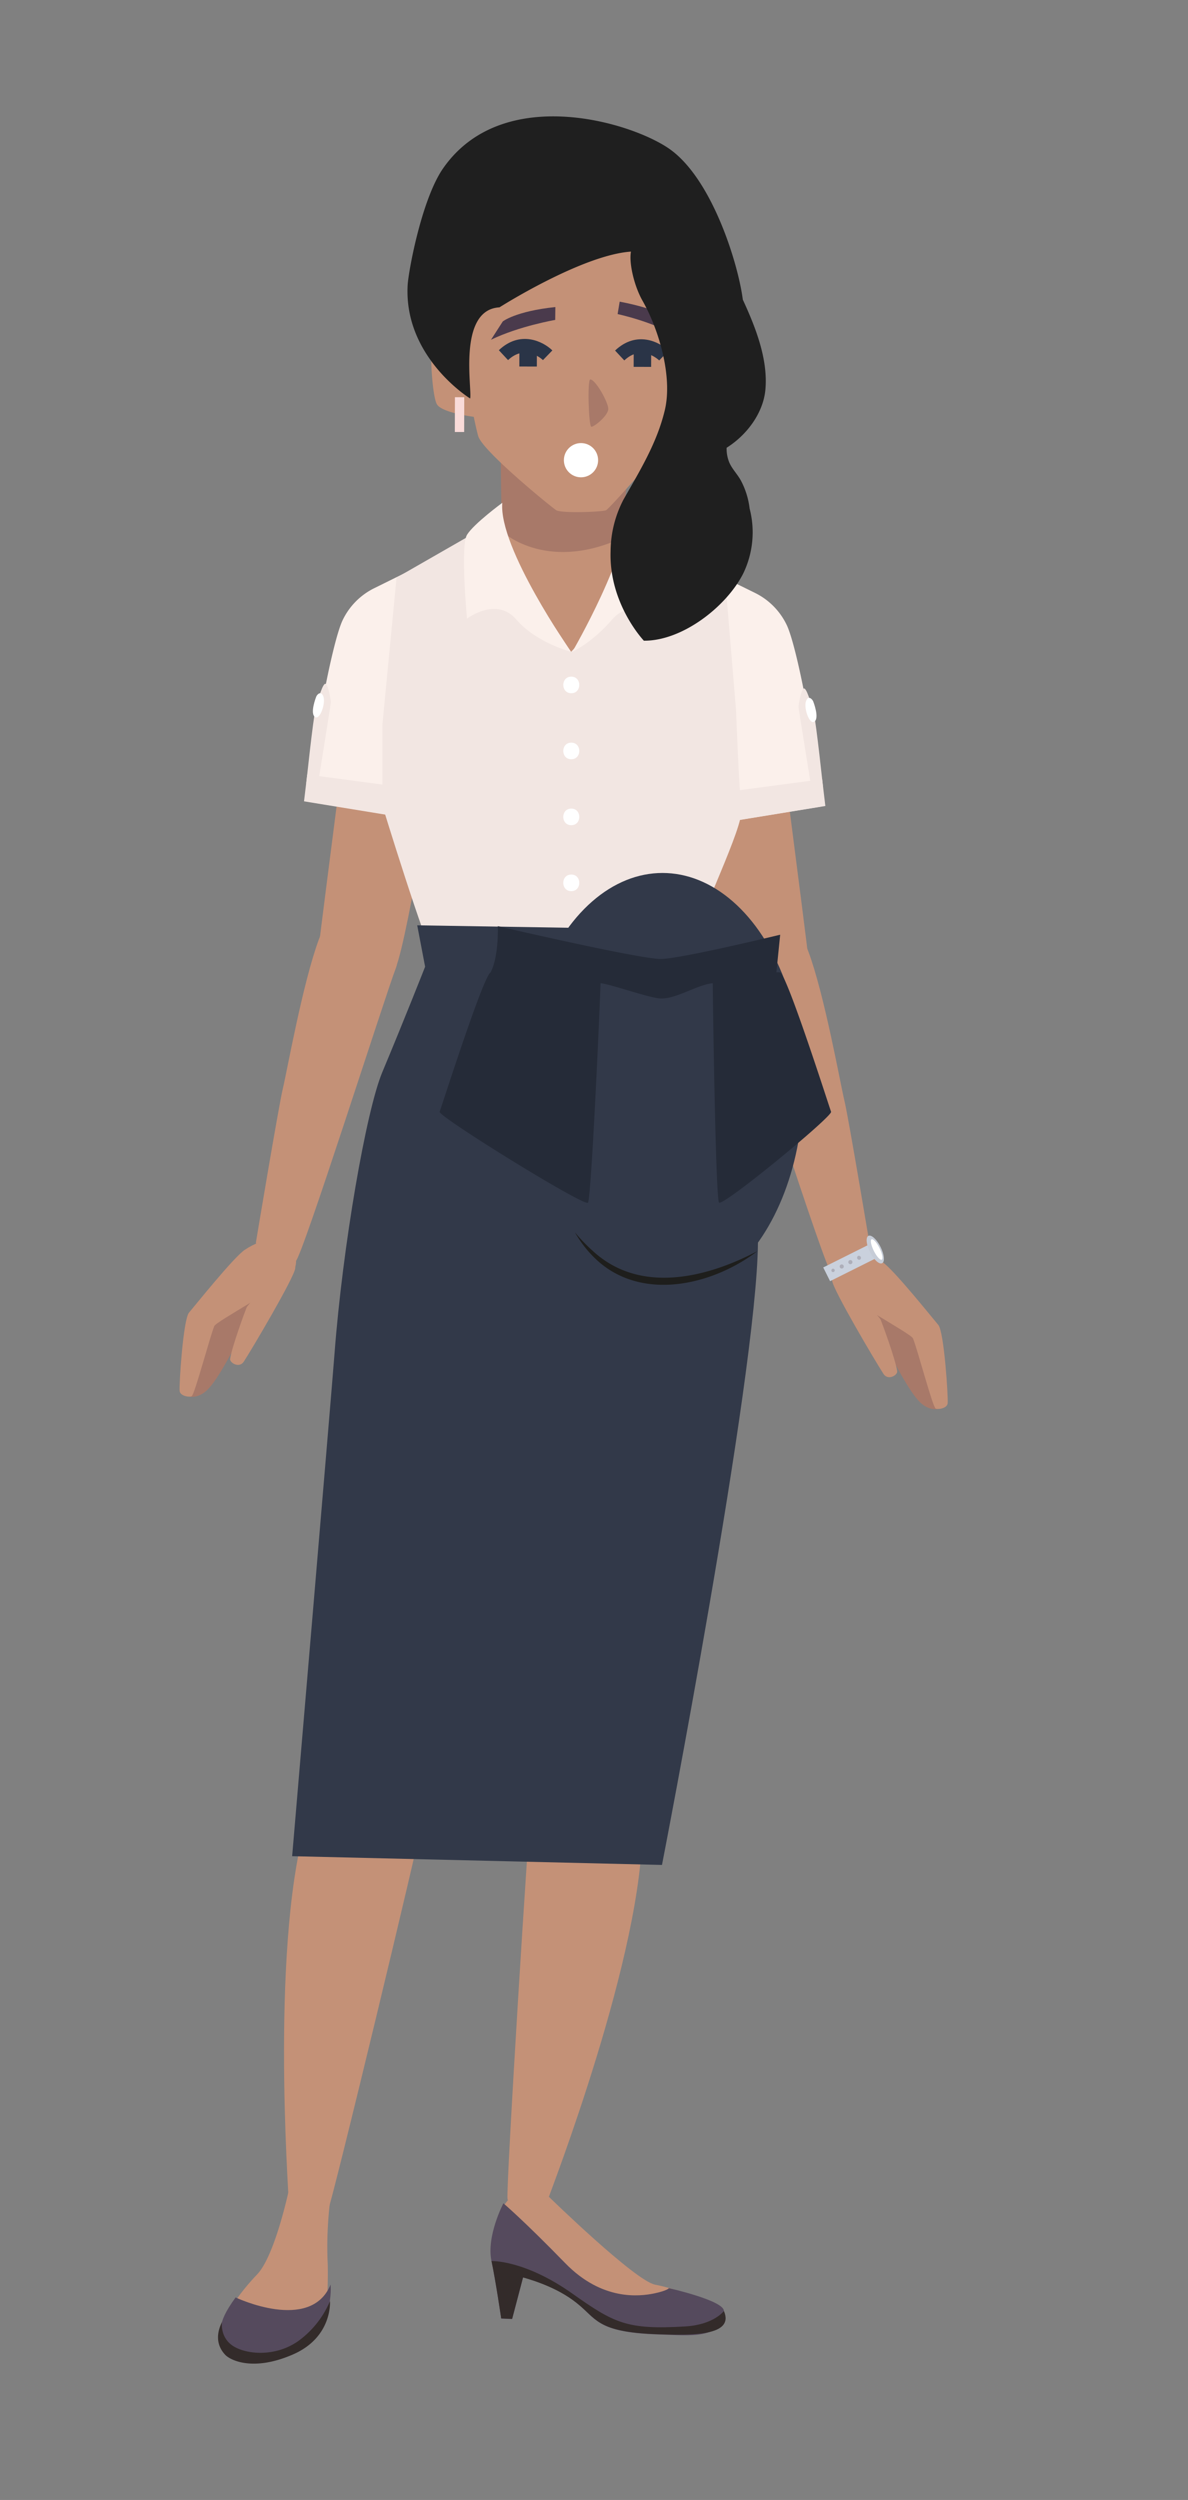 <svg id="Capa_1" data-name="Capa 1" xmlns="http://www.w3.org/2000/svg" viewBox="0 0 490.21 1031.39"><rect x="0" y="0" width="490.21" height="1031.39" fill="#808080" stroke="none"/><defs><style>.cls-1{fill:#a87969;}.cls-2{fill:#c49177;}.cls-3{fill:#2a3447;}.cls-4{fill:#f9dbd9;}.cls-5{fill:#4a3a4c;}.cls-6{fill:#4f322f;}.cls-7{fill:#cad1dd;}.cls-8{fill:#c6ccd7;}.cls-9{fill:#fff;}.cls-10{fill:#adaeb9;}.cls-11{fill:#fbf0eb;}.cls-12{fill:#f2e6e2;}.cls-13{fill:#554a5d;}.cls-14{fill:#332b2a;}.cls-15{fill:#1f1f1f;}.cls-16{fill:#323949;}.cls-17{fill:#252b38;}.cls-18{fill:#1e1e1c;}</style></defs><path class="cls-1" d="M206.67,183.86s-.08,33.95,1,35.49c23.81,33.8,49.33,3.37,49.34.91S259.16,192,259.16,192Z"/><path class="cls-2" d="M193.17,138.32c-3.61,8.65,3.29,38.9,4.19,41.7,2.07,6.35,30,29.06,32.12,30.45s19,.73,20.55.05,22.58-24.87,22.58-24.87a36.94,36.94,0,0,1,5.79-6c2.56-1.82,3.67-28.4,3.91-33.82s-2.49-55.77-3.65-56.92S207.45,90.15,207,90.15C207,90.15,196.78,129.67,193.17,138.32Z"/><path class="cls-3" d="M205.84,144.48c8.84-8.37,18.31-3.6,22.08.09l-3.88,4c-.29-.27-7.16-6.84-14.4,0Z"/><path class="cls-3" d="M253.8,144.62c8.85-8.37,18.31-3.61,22.08.08l-3.87,4c-.29-.26-7.17-6.84-14.4,0Z"/><path class="cls-1" d="M244,176.07c1.08.15,7.06-4.65,7-7.42s-5.16-11.93-7.42-12.12C242.29,156.42,242.9,175.92,244,176.07Z"/><rect class="cls-3" x="262.02" y="144.69" width="6.12" height="7.21" transform="translate(116.05 412.96) rotate(-89.84)"/><rect class="cls-3" x="214.86" y="144.55" width="6.12" height="7.22" transform="translate(69.15 365.66) rotate(-89.84)"/><path class="cls-2" d="M195.76,172s-13.27-1.61-15.46-5.18-3.59-28.57-1-30.57,13.59,3,13.59,3A120.57,120.57,0,0,0,195.76,172Z"/><rect class="cls-4" x="182.45" y="169.12" width="14.35" height="3.85" transform="translate(18.05 360.2) rotate(-89.84)"/><path class="cls-5" d="M207.46,132.62l-4.86,7.55c11.67-5.66,26.5-8.18,26.5-8.18l.06-5.31C212.72,128.4,207.46,132.62,207.46,132.62Z"/><path class="cls-5" d="M255.7,124.45l-.85,5.13s14.33,3,25.25,9.49l-4-7.62S272.16,127.6,255.7,124.45Z"/><path class="cls-2" d="M136.76,903.16c-.06,1.93-2.35,14.7-1.52,31a185,185,0,0,1-.87,22.08c-.71,5.47-5.89,8.82-16.17,13.58s-24.81,1-26.6-5.29,6.85-18.2,14.5-26.19,13.51-36.71,13.51-36.71C124,891.81,137.09,893.27,136.76,903.16Z"/><path class="cls-2" d="M265,752.37c1,52.08-38.19,152.77-39.19,155.77-2.38,7.41-15.58,2.29-16.38-.86s9.1-162,9.8-162.82C245.37,714.36,264.86,743,265,752.37Z"/><path class="cls-2" d="M229.51,552.76c-2.35,6.24-2.87,80.77-3.66,89.44s-8.49,107.46-6.79,111.1c12,25.67,43.56,7,45.4-1.44S310.7,528.78,310.7,528.78C305.31,496,237.3,532.46,229.51,552.76Z"/><path class="cls-2" d="M127.41,748.32c-16.24,49.5-8.24,157.21-8.24,160.41.12,7.8,14.23,6.78,15.91,4s38.84-157.53,38.4-158.53C157.36,717.76,130.33,739.43,127.41,748.32Z"/><path class="cls-2" d="M219.94,550.75c.93,6.6-20.95,95.2-22.71,103.74s-23.42,105.2-26.12,108.2c-19,21-43.72-6.07-43-14.69s19.2-227.11,19.2-227.11C162.1,491.1,219,544.15,219.94,550.75Z"/><path class="cls-2" d="M179.56,396s-23,69.48-27.14,86c-21.13,84.71,18.55,67.26,74.33,72,69.64,5.91,92.95,3.06,80.95-67.42-2.66-15.64-28.95-86.18-28.95-86.18C240,361.21,179.56,396,179.56,396Z"/><path class="cls-2" d="M301.82,404.46c4.69,12.25,38.6,119.16,41.36,121,14.69,9.83,16.39-7.82,16.39-7.82s-9.35-56.09-11.1-63.39-8.21-43.67-14.9-61.67C324.37,367.78,297.13,392.21,301.82,404.46Z"/><path class="cls-1" d="M377.86,549.28c1.71,2.23,8.8,31.56,9.06,32,0,0-3.57.9-7.38-2.85-4.56-4.5-11.34-18-12.28-19.89-1.74-3.47-11-18.54-11-18.54S376.15,547.05,377.86,549.28Z"/><path class="cls-2" d="M363.42,544.52c.71,1.74,6.13,16.43,6.79,21.2.22,1.57-3.73,4-5.63,1.13-3.08-4.7-21-34.94-21.24-38.6C342.85,521.63,362.71,542.78,363.42,544.52Z"/><path class="cls-2" d="M376.73,552.16c1.82,4.44,8,27.83,9.3,28.9.67.58,4.7.11,5-2.06s-1.44-29.57-3.85-32.38-18.43-22.89-23-25.89c-16.4-10.92-25.27,2.62-19.34,9.81C349.64,536.34,375.93,550.19,376.73,552.16Z"/><path class="cls-2" d="M284.18,305.3c.22,10,14.51,97.73,18.62,100.64,14.59,10.31,31.39-4.26,30.84-10.1S315.56,254.5,315.56,254.5C295.34,240.8,284,295.29,284.18,305.3Z"/><path class="cls-2" d="M207.85,219.8c-2.11,2.44-54.69,33.9-54.69,33.9L179.69,396c41,40.63,97.89,12.64,99.18,4.4s35.74-146.43,35.74-146.43l-55.95-33C226.58,236.87,207.85,219.8,207.85,219.8Z"/><path class="cls-6" d="M284.1,294.4c-.6,1-12.08,8.46-22.17,20.4-9.43,11.15-17.54,26.81-17.54,29.29A20.86,20.86,0,0,0,246,346.5c2.76,1.46,44.6,3.48,45.19,2s9.68-19.91,8.06-29.91c-.27-1.64-11.36-21.23-10.45-23s13.52-49.11,13.52-49.11L298,243.86S285.27,292.35,284.1,294.4Z"/><path class="cls-6" d="M165.72,321.15c0,1.69,4.51,25.86,5.1,27.34s72.43-.53,75.19-2c.08-.05-1.64-2.25-1.64-2.41,0-2.31-9.3-14.48-22.78-25.6-16.43-13.58-37.8-26.38-38.43-27.48-1.16-2-12.7-47.68-12.7-47.68l-4.15,2.51s12.28,45.4,13.19,47.17S165.72,319.46,165.72,321.15Z"/><path class="cls-2" d="M206.83,911.74s-4.57,13.27-4.09,19.45,3.86,6.15,13.48,7.39c8.26,1,20,10.94,28.84,14.12s35.72,5.5,43.58,1.4-10.1-10-18.32-11.54-43.51-35.95-43.51-35.95C215.44,895.05,206.83,911.74,206.83,911.74Z"/><rect class="cls-7" x="339.89" y="517.41" width="23.07" height="6.33" transform="translate(-195.68 212.07) rotate(-26.56)"/><path class="cls-8" d="M364,521.16c1.2-.6.89-3.62-.66-6.74s-3.8-5.16-5-4.56-.9,3.62.66,6.74S362.78,521.76,364,521.16Z"/><path class="cls-9" d="M363.85,519.69c.64-.32.22-2.46-.94-4.78s-2.63-3.94-3.27-3.62-.22,2.46.94,4.79S363.21,520,363.85,519.69Z"/><path class="cls-10" d="M353.74,519.19a.85.85,0,0,0,1.11.49.86.86,0,0,0-.77-1.53A.85.85,0,0,0,353.74,519.19Z"/><path class="cls-10" d="M350.14,521.09a.85.85,0,1,0,.38-1.15A.86.86,0,0,0,350.14,521.09Z"/><path class="cls-10" d="M346.57,522.88a.85.85,0,0,0,1.14.38h0a.85.85,0,1,0-1.14-.38Z"/><path class="cls-10" d="M343.1,524.4a.7.7,0,1,0,.28-.89A.86.86,0,0,0,343.1,524.4Z"/><path class="cls-2" d="M163.35,399.38c-4.7,12.25-38.6,119.15-41.36,121-14.69,9.83-16.39-7.82-16.39-7.82s9.35-56.09,11.1-63.39,8.21-43.67,14.9-61.67C140.8,362.7,168.05,387.13,163.35,399.38Z"/><path class="cls-1" d="M87.32,544.19c-1.71,2.23-8.81,31.56-9.06,32,0,0,3.56.9,7.38-2.86,4.56-4.49,11.34-18,12.27-19.88,1.74-3.48,11-18.54,11-18.54S89,542,87.32,544.19Z"/><path class="cls-2" d="M101.75,539.44c-.71,1.74-6.13,16.43-6.79,21.2-.22,1.57,3.73,4,5.63,1.13,3.08-4.7,21-34.95,21.24-38.6C122.32,516.54,102.46,537.7,101.75,539.44Z"/><path class="cls-2" d="M88.43,547.08c-1.82,4.44-8,27.83-9.3,28.9-.67.58-4.69.1-5-2.07s1.45-29.56,3.86-32.37,18.43-22.85,23-25.9c16.4-10.91,25.27,2.63,19.34,9.82C115.53,531.26,89.24,545.11,88.43,547.08Z"/><path class="cls-2" d="M181,300.22c-.22,10-14.51,97.73-18.62,100.63-14.6,10.32-31.41-4.27-30.85-10.1s18.09-141.33,18.09-141.33C169.83,235.71,181.21,290.21,181,300.22Z"/><path class="cls-11" d="M298.11,238s-20,84.89-9.14,102.89l49.48-8.08c-1.12-21.58-9.26-65.09-13.73-74.77a28.39,28.39,0,0,0-13.18-13.43Z"/><polygon class="cls-12" points="282.51 329.03 284.14 341.74 340.57 332.52 339.25 321.46 282.51 329.03"/><path class="cls-12" d="M339.65,325.16s-2.81-26.71-3.84-30.7-3.15-11.52-4.31-10.31-2,6.76-2,7.5S335,326.23,335,326.23Z"/><path class="cls-9" d="M332.56,289.37c-.93,2.77,1.37,9.38,3.29,8.45,2.56-1.23-.29-8.45-.29-8.45C335.16,288.45,333.49,286.6,332.56,289.37Z"/><path class="cls-11" d="M167.91,236s20,84.88,9.14,102.88l-49.48-8.07c1.12-21.59,9.26-65.09,13.73-74.77a28.33,28.33,0,0,1,13.18-13.4Z"/><polygon class="cls-12" points="183.51 327.11 181.88 339.82 125.45 330.6 126.77 319.54 183.51 327.11"/><path class="cls-12" d="M126.37,323.23s2.81-26.7,3.84-30.69,3.15-11.52,4.31-10.31,2,6.76,2,7.5-5.46,34.58-5.46,34.58Z"/><path class="cls-9" d="M133.46,287.45c.93,2.76-1.37,9.37-3.29,8.45-2.56-1.23.3-8.45.3-8.45C130.81,286.53,132.53,284.69,133.46,287.45Z"/><path class="cls-12" d="M261.67,216.74s-11.91,38.14-26.06,52.2l-34.36-52.2-37.62,21.58L157.79,299v33.36s17.7,57.69,21.73,63.61,19.91,25.28,38.81,33.83c11.25,5.06,21.41,1.06,36.59-2.94,10.28-2.73,28.82-29.65,30.28-35.42,3.6-14.26,21.71-50.33,20.74-57.66s-2.22-40.71-2.22-40.71l-4.56-54.91Z"/><path class="cls-11" d="M236.16,268.91s8.13-3.66,16.4-13.3,20.37-.38,20.37-.38,2.83-30,0-34.59-14-12.11-14-12.11C260.5,227.1,236.16,268.91,236.16,268.91Z"/><path class="cls-11" d="M192.7,255.23s12.1-9.26,20.37.38,22.58,13.3,22.58,13.3-30-42.9-28.38-61.47c0,0-11.77,8.63-14.57,13.2S192.7,255.23,192.7,255.23Z"/><path class="cls-9" d="M235.73,279.16c-4.4,0-4.4,6.84,0,6.84S240.13,279.16,235.73,279.16Z"/><path class="cls-9" d="M235.73,313.23c4.41,0,4.41-6.84,0-6.84S231.32,313.23,235.73,313.23Z"/><path class="cls-9" d="M235.73,340.44c4.41,0,4.41-6.84,0-6.84S231.32,340.44,235.73,340.44Z"/><path class="cls-9" d="M235.73,367.65c4.41,0,4.41-6.84,0-6.84S231.32,367.65,235.73,367.65Z"/><path class="cls-9" d="M235.73,394.84c4.41,0,4.41-6.84,0-6.84S231.32,394.84,235.73,394.84Z"/><path class="cls-13" d="M269.92,946.18c-5.87,1.19-21.4,3.22-36.69-12.49C216.1,916.08,207.72,909,207.72,909s-7.13,13.56-4.9,23.91c1.75,8.31,4,23.66,4,23.66l4.5.19,4.91-18.64c4.82,1.43,15,6.11,23.38,13.43,6.78,5.89,8.26,10.84,32.5,11.57,12.6.38,25.84,2.22,26.6-9.62C299,949.17,276,944,276,944S275.56,945,269.92,946.18Z"/><path class="cls-14" d="M282.71,959.8c-24,1.43-29.22-1.3-46.64-13.62-19.7-13.92-33.25-13.35-33.25-13.35,1.75,8.31,4,23.66,4,23.66l4.5.19,4.5-17.1c4.79,1.41,15.36,4.57,23.79,11.89,6.78,5.89,8.26,10.84,32.5,11.57,12.6.38,31.15.9,26.6-9.62C298.71,953.42,294.62,959.09,282.71,959.8Z"/><path class="cls-13" d="M97.22,947.84c-8.62,11.82-6,14.51-4.11,18.82s11.14,9.67,28.18,2.72,15.13-26.85,15.13-26.85C128.16,962.56,97.22,947.84,97.22,947.84Z"/><path class="cls-14" d="M123.14,965.78c-9.36,6.64-21.25,5.67-26.86,2.15S91.59,958,91.59,958c-3.43,7-.7,11.35,1.37,13.53s11.43,7,27.9-.16,15.3-22,15.3-22A39.19,39.19,0,0,1,123.14,965.78Z"/><path class="cls-15" d="M194,164.4c.91-3.69-5.33-36.6,12.1-37.6,0,0,34-21.6,54.26-23-.89,4.49,1.23,14,4.73,20.2,7,12.34,12.48,31.63,9.23,45.24s-10.41,25.15-17.12,37a46.72,46.72,0,0,0-5.25,21.2c-.7,21.62,13.53,36.67,13.73,36.89h.09c15.77.09,33.93-14,40.88-27.66a39,39,0,0,0,2.67-26.87,32.83,32.83,0,0,0-3.52-11.39c-1.45-2.77-4-5.17-5.06-8.1a14.93,14.93,0,0,1-.91-5.58c8.48-5.33,15.15-14.46,16-24,1.11-12.36-3.85-25.29-9.32-37.11-1.82-14.34-12.18-48.49-29.32-61.49-14.82-11.27-69.58-28.36-94.38,7.37-8.82,12.71-14.33,42.56-14.61,48.33C166.67,147.53,194,164.44,194,164.4Z"/><ellipse class="cls-16" cx="273.37" cy="448.05" rx="58.08" ry="87.9"/><path class="cls-16" d="M172.16,381.75l3.26,17.08s-8.62,21.9-17.68,43.53c-6.61,15.82-16.32,71.45-19.72,116.26C136.7,576,120.55,765.79,120.55,765.79l152.61,3.61s39.11-201.2,39.59-256.51c.34-39-24.08-103.9-24.48-106.1s2.6-23.12,2.6-23.12Z"/><path class="cls-17" d="M181.41,458.67c-.74,1.85,59.78,39.3,61.2,37.52s5.07-84.2,5.19-90.55c4.21.35,20.61,6.3,25,6.3,6.61.05,14.94-5.7,21.3-6.3,0,2.87,1.14,88.6,2.6,90.48s46.93-35.59,46.23-37.45-17.95-55.9-21-57.45a4.6,4.6,0,0,0-1.57-.06l1.57-15.53s-40.61,9.85-49.14,10-67.38-13.54-67.38-13.54.51,12.47-3,19.13C199.35,402.77,182.15,456.82,181.41,458.67Z"/><path class="cls-18" d="M312.75,516c-18.05,13.87-46.43,20.87-65.32,4.87a46.31,46.31,0,0,1-10.18-12.45,67.65,67.65,0,0,0,7.32,7.63c19.42,18,47.1,11.18,68.18,0Z"/><circle class="cls-9" cx="239.74" cy="189.86" r="7.06"/></svg>